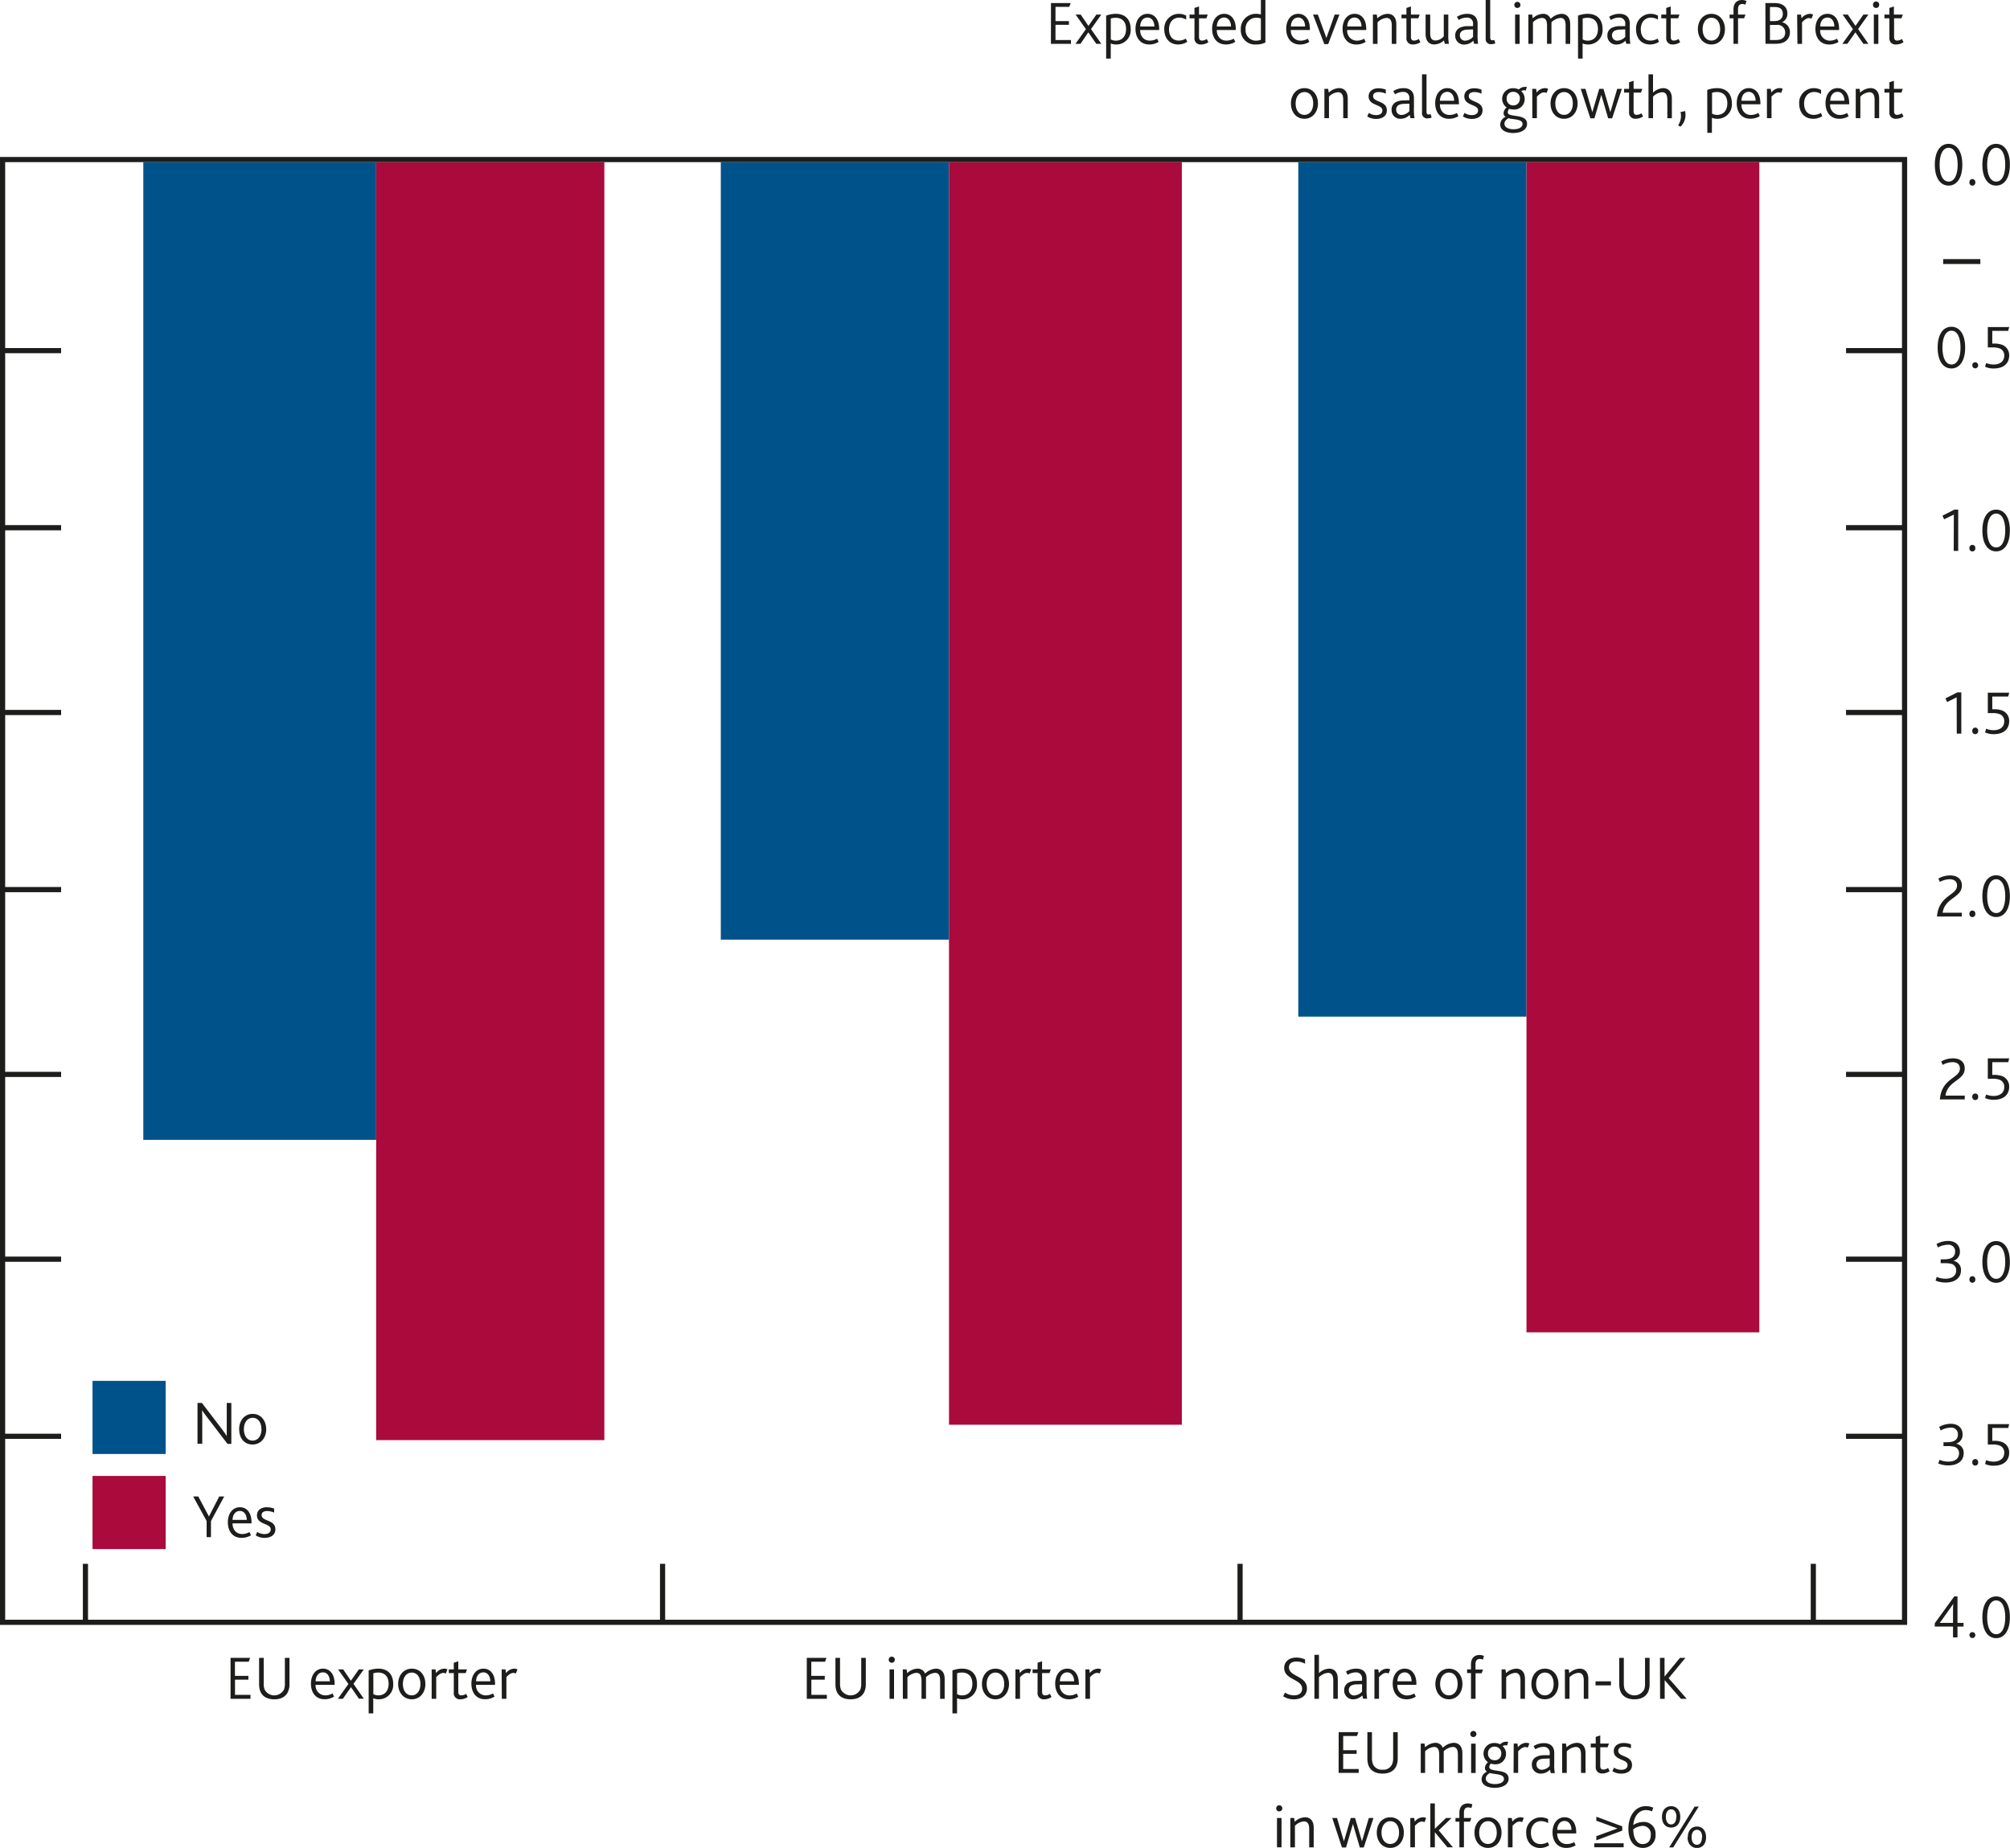 <svg xmlns="http://www.w3.org/2000/svg" viewBox="0 0 584.15 537.16"><defs><style>.cls-1{fill:#00538a;}.cls-2{fill:#aa0b3c;}.cls-3,.cls-4,.cls-6{fill:none;}.cls-4,.cls-6{stroke:#1d1d1b;stroke-width:1.5px;}.cls-4{stroke-linejoin:round;}.cls-5{fill:#1d1d1b;}</style></defs><title>DMP Box Chart D New 2</title><g id="Layer_1" data-name="Layer 1"><polygon class="cls-1" points="41.65 331.33 109.32 331.33 109.32 47.15 41.65 47.15 41.65 331.33 41.65 331.33"/><polygon class="cls-1" points="209.48 273.14 275.8 273.14 275.8 47.15 209.48 47.15 209.48 273.14 209.48 273.14"/><polygon class="cls-1" points="377.31 295.52 443.63 295.52 443.63 47.15 377.31 47.15 377.31 295.52 377.31 295.52"/><polygon class="cls-2" points="109.32 418.62 175.64 418.62 175.64 47.15 109.32 47.15 109.32 418.62 109.32 418.62"/><polygon class="cls-2" points="275.8 414.15 343.47 414.15 343.47 47.15 275.8 47.15 275.8 414.15 275.8 414.15"/><polygon class="cls-2" points="443.63 387.29 511.3 387.29 511.3 47.15 443.63 47.15 443.63 387.29 443.63 387.29"/><line class="cls-3" x1="536.5" y1="471.32" x2="553.51" y2="471.32"/><line class="cls-4" x1="536.5" y1="417.5" x2="553.51" y2="417.5"/><line class="cls-4" x1="536.5" y1="366.03" x2="553.51" y2="366.03"/><line class="cls-4" x1="536.5" y1="312.31" x2="553.51" y2="312.31"/><line class="cls-4" x1="536.5" y1="258.59" x2="553.51" y2="258.59"/><line class="cls-4" x1="536.5" y1="207.11" x2="553.51" y2="207.11"/><line class="cls-4" x1="536.5" y1="153.4" x2="553.51" y2="153.4"/><line class="cls-4" x1="536.5" y1="101.92" x2="553.51" y2="101.92"/><line class="cls-3" x1="536.5" y1="48.27" x2="553.51" y2="48.27"/><line class="cls-3" x1="0.75" y1="471.32" x2="17.76" y2="471.32"/><line class="cls-4" x1="0.75" y1="417.5" x2="17.76" y2="417.5"/><line class="cls-4" x1="0.75" y1="366.03" x2="17.76" y2="366.03"/><line class="cls-4" x1="0.75" y1="312.31" x2="17.76" y2="312.31"/><line class="cls-4" x1="0.75" y1="258.59" x2="17.76" y2="258.59"/><line class="cls-4" x1="0.75" y1="207.11" x2="17.76" y2="207.11"/><line class="cls-4" x1="0.75" y1="153.4" x2="17.76" y2="153.4"/><line class="cls-4" x1="0.75" y1="101.92" x2="17.76" y2="101.92"/><line class="cls-3" x1="0.75" y1="48.27" x2="17.76" y2="48.27"/><line class="cls-4" x1="24.83" y1="454.57" x2="24.83" y2="471.58"/><line class="cls-4" x1="192.56" y1="454.57" x2="192.56" y2="471.58"/><line class="cls-4" x1="360.39" y1="454.57" x2="360.39" y2="471.58"/><line class="cls-4" x1="526.99" y1="454.57" x2="526.99" y2="471.58"/><rect class="cls-1" x="26.89" y="401.39" width="21.26" height="21.26"/><rect class="cls-2" x="26.89" y="429.03" width="21.26" height="21.26"/><path class="cls-5" d="M562.28,474.05l5.67-7.82h.94v7.69h1.75V475h-1.75v3.15h-1.3V475h-5.31Zm2.9-.13h2.41v-2.84c0-1.07,0-2.06.09-2.69l-3.94,5.55Z" transform="translate(0 -2.18)"/><path class="cls-5" d="M572.36,477.43a.86.86,0,1,1,.85.9A.88.88,0,0,1,572.36,477.43Z" transform="translate(0 -2.18)"/><path class="cls-5" d="M576.12,472.3c0-3.92,1.64-6.07,4-6.07s4,2.15,4,6.07-1.65,6.07-4,6.07S576.12,476.23,576.12,472.3Zm6.65,0c0-3.08-1-4.91-2.63-4.91s-2.63,1.83-2.63,4.91,1,4.92,2.63,4.92S582.77,475.38,582.77,472.3Z" transform="translate(0 -2.18)"/><path class="cls-5" d="M563.68,426.53a6.53,6.53,0,0,0,2.56.52c1.69,0,3.1-.72,3.1-2.38a1.9,1.9,0,0,0-1.69-2,7.18,7.18,0,0,0-1.54-.13h-1.29v-1.13h1.1c2.36,0,3.09-1,3.09-2.23a1.89,1.89,0,0,0-2.16-2A5.92,5.92,0,0,0,564,418l-.42-1.05a7,7,0,0,1,3.33-.9c2.34,0,3.46,1.41,3.46,3.07a2.71,2.71,0,0,1-1.91,2.73v0a2.61,2.61,0,0,1,2.23,2.75c0,2-1.42,3.55-4.5,3.55a7.16,7.16,0,0,1-2.9-.58Z" transform="translate(0 -2.18)"/><path class="cls-5" d="M573.19,427.26a.86.86,0,1,1,1.71,0,.86.86,0,1,1-1.71,0Z" transform="translate(0 -2.18)"/><path class="cls-5" d="M577.22,426.62a5.49,5.49,0,0,0,2.18.43c1.73,0,3.08-.85,3.08-2.58a2.11,2.11,0,0,0-1.48-2.14,5.58,5.58,0,0,0-2-.25h-1.3v-5.93h6.21l-.28,1.12H579V421h.47a6.58,6.58,0,0,1,2.12.27,3.19,3.19,0,0,1,2.32,3.21c0,2.09-1.38,3.76-4.5,3.76a5.86,5.86,0,0,1-2.5-.5Z" transform="translate(0 -2.18)"/><path class="cls-5" d="M562.86,373.36a6.49,6.49,0,0,0,2.56.52c1.69,0,3.09-.72,3.09-2.38a1.9,1.9,0,0,0-1.69-2,7.14,7.14,0,0,0-1.53-.13H564v-1.13h1.1c2.36,0,3.1-1,3.1-2.23a1.9,1.9,0,0,0-2.16-2,5.93,5.93,0,0,0-2.83.79l-.41-1a6.89,6.89,0,0,1,3.33-.9c2.34,0,3.46,1.4,3.46,3.06a2.7,2.7,0,0,1-1.91,2.73v0a2.62,2.62,0,0,1,2.23,2.75c0,1.95-1.42,3.55-4.5,3.55a7.3,7.3,0,0,1-2.9-.57Z" transform="translate(0 -2.18)"/><path class="cls-5" d="M572.36,374.1a.86.86,0,1,1,1.71,0,.86.86,0,1,1-1.71,0Z" transform="translate(0 -2.18)"/><path class="cls-5" d="M576.12,369c0-3.92,1.64-6.06,4-6.06s4,2.14,4,6.06-1.65,6.07-4,6.07S576.12,372.89,576.12,369Zm6.65,0c0-3.07-1-4.91-2.63-4.91s-2.63,1.84-2.63,4.91,1,4.92,2.63,4.92S582.77,372,582.77,369Z" transform="translate(0 -2.18)"/><path class="cls-5" d="M569.59,312.77c0-1.32-1-1.84-2.13-1.84a6.14,6.14,0,0,0-2.88.79l-.41-1a7,7,0,0,1,3.4-.9c2.33,0,3.42,1.28,3.42,2.91,0,3.62-4.93,3.5-5.6,7.93H571v1.11h-7.23C564.28,315.47,569.59,315.7,569.59,312.77Z" transform="translate(0 -2.18)"/><path class="cls-5" d="M573.19,321a.86.86,0,1,1,1.71,0,.86.86,0,1,1-1.71,0Z" transform="translate(0 -2.18)"/><path class="cls-5" d="M577.22,320.33a5.49,5.49,0,0,0,2.18.43c1.73,0,3.08-.85,3.08-2.57A2.12,2.12,0,0,0,581,316a5.8,5.8,0,0,0-2-.25h-1.3v-5.92h6.21l-.28,1.11H579v3.69h.47a6.87,6.87,0,0,1,2.12.27,3.19,3.19,0,0,1,2.32,3.21c0,2.09-1.38,3.76-4.5,3.76a5.86,5.86,0,0,1-2.5-.5Z" transform="translate(0 -2.18)"/><path class="cls-5" d="M568.76,259.6c0-1.32-1-1.84-2.12-1.84a6.22,6.22,0,0,0-2.88.79l-.42-1a7.06,7.06,0,0,1,3.41-.9c2.32,0,3.42,1.28,3.42,2.92,0,3.62-4.93,3.49-5.6,7.92h5.58v1.11h-7.22C563.45,262.3,568.76,262.53,568.76,259.6Z" transform="translate(0 -2.18)"/><path class="cls-5" d="M572.36,267.81a.86.86,0,1,1,1.71,0,.86.86,0,1,1-1.71,0Z" transform="translate(0 -2.18)"/><path class="cls-5" d="M576.12,262.68c0-3.93,1.64-6.07,4-6.07s4,2.14,4,6.07-1.65,6.07-4,6.07S576.12,266.6,576.12,262.68Zm6.65,0c0-3.08-1-4.92-2.63-4.92s-2.63,1.84-2.63,4.92,1,4.91,2.63,4.91S582.77,265.76,582.77,262.68Z" transform="translate(0 -2.18)"/><path class="cls-5" d="M568.65,204.88l-2.79,1.37-.47-1.06,3.48-1.75H570v12h-1.32Z" transform="translate(0 -2.18)"/><path class="cls-5" d="M573.19,214.64a.86.86,0,1,1,1.71,0,.86.86,0,1,1-1.71,0Z" transform="translate(0 -2.18)"/><path class="cls-5" d="M577.22,214a5.31,5.31,0,0,0,2.18.44c1.73,0,3.08-.85,3.08-2.58a2.11,2.11,0,0,0-1.48-2.14,5.58,5.58,0,0,0-2-.25h-1.3v-5.93h6.21l-.28,1.12H579v3.69h.47a6.54,6.54,0,0,1,2.12.27,3.19,3.19,0,0,1,2.32,3.21c0,2.08-1.38,3.76-4.5,3.76a5.69,5.69,0,0,1-2.5-.51Z" transform="translate(0 -2.18)"/><path class="cls-5" d="M567.83,151.76,565,153.13l-.47-1.06,3.47-1.75h1.1v12h-1.31Z" transform="translate(0 -2.18)"/><path class="cls-5" d="M572.36,161.52a.86.86,0,1,1,1.71,0,.86.86,0,1,1-1.71,0Z" transform="translate(0 -2.18)"/><path class="cls-5" d="M576.12,156.39c0-3.93,1.64-6.07,4-6.07s4,2.14,4,6.07-1.65,6.07-4,6.07S576.12,160.32,576.12,156.39Zm6.65,0c0-3.08-1-4.92-2.63-4.92s-2.63,1.84-2.63,4.92,1,4.92,2.63,4.92S582.77,159.47,582.77,156.39Z" transform="translate(0 -2.18)"/><path class="cls-5" d="M563.12,103.22c0-3.92,1.64-6.06,4-6.06s4,2.14,4,6.06-1.66,6.07-4,6.07S563.12,107.15,563.12,103.22Zm6.65,0c0-3.07-1-4.91-2.63-4.91s-2.63,1.84-2.63,4.91,1,4.92,2.63,4.92S569.77,106.3,569.77,103.22Z" transform="translate(0 -2.18)"/><path class="cls-5" d="M573.19,108.36a.86.86,0,0,1,.84-.89.88.88,0,0,1,.87.89.89.89,0,0,1-.87.9A.88.88,0,0,1,573.19,108.36Z" transform="translate(0 -2.18)"/><path class="cls-5" d="M577.22,107.71a5.49,5.49,0,0,0,2.18.43c1.73,0,3.08-.85,3.08-2.58a2.12,2.12,0,0,0-1.48-2.14,5.8,5.8,0,0,0-2-.25h-1.3V97.25h6.21l-.29,1.11H579v3.69h.47a6.87,6.87,0,0,1,2.12.27,3.19,3.19,0,0,1,2.32,3.21c0,2.09-1.38,3.76-4.5,3.76a5.86,5.86,0,0,1-2.5-.5Z" transform="translate(0 -2.18)"/><path class="cls-5" d="M562.3,50.06c0-3.93,1.64-6.07,4-6.07s4,2.14,4,6.07-1.66,6.07-4,6.07S562.3,54,562.3,50.06Zm6.64,0c0-3.08-1-4.92-2.63-4.92s-2.62,1.84-2.62,4.92,1,4.91,2.62,4.91S568.94,53.14,568.94,50.06Z" transform="translate(0 -2.18)"/><path class="cls-5" d="M572.36,55.19a.86.86,0,1,1,1.71,0,.86.86,0,1,1-1.71,0Z" transform="translate(0 -2.18)"/><path class="cls-5" d="M576.12,50.06c0-3.93,1.64-6.07,4-6.07s4,2.14,4,6.07-1.65,6.07-4,6.07S576.12,54,576.12,50.06Zm6.65,0c0-3.08-1-4.92-2.63-4.92s-2.63,1.84-2.63,4.92,1,4.91,2.63,4.91S582.77,53.14,582.77,50.06Z" transform="translate(0 -2.18)"/><path class="cls-5" d="M60.05,444.31l-3.91-7.13h1.48l3.1,5.81h0l3-5.81h1.44l-3.85,7.15V449H60.05Z" transform="translate(0 -2.18)"/><path class="cls-5" d="M66.22,444.69c0-2.6,1.43-4.38,3.5-4.38s3.38,1.69,3.38,4.38V445H67.58c0,1.75,1,3.1,2.84,3.1a4.36,4.36,0,0,0,2.09-.58l.43.94a5.19,5.19,0,0,1-2.72.75C67.54,449.22,66.22,447.17,66.22,444.69Zm5.5-.71c0-1.29-.65-2.59-2-2.59s-2.11,1.17-2.13,2.59Z" transform="translate(0 -2.18)"/><path class="cls-5" d="M74.74,447.48a3.89,3.89,0,0,0,2.12.63c1,0,1.82-.4,1.82-1.37,0-1.86-4-1.26-4-4.09,0-1.3,1-2.34,2.88-2.34a5.87,5.87,0,0,1,2.11.4v1.17a5,5,0,0,0-2-.47c-.81,0-1.64.27-1.64,1.19,0,1.89,4,1.24,4,4.12,0,1.69-1.4,2.5-3.15,2.5a4.78,4.78,0,0,1-2.55-.72Z" transform="translate(0 -2.18)"/><path class="cls-5" d="M305.44,3.07h5.72l-.41,1.11h-4V8.31h3.9V9.4h-3.9v4.41h4.5v1.12h-5.83Z" transform="translate(0 -2.18)"/><path class="cls-5" d="M315.59,10.66l-3-4.25h1.48l2.25,3.3,2.31-3.3h1.44l-3,4.22,3,4.3h-1.46l-2.32-3.35L314,14.93h-1.46Z" transform="translate(0 -2.18)"/><path class="cls-5" d="M321.47,6.72a8.12,8.12,0,0,1,2.81-.52c2.7,0,4.32,1.62,4.32,4.43a4.16,4.16,0,0,1-4.3,4.48,3.84,3.84,0,0,1-1.49-.3V19.2h-1.34ZM324.26,14c1.93,0,3-1.35,3-3.39,0-2.25-1.29-3.26-3-3.26a4.48,4.48,0,0,0-1.44.22v6.07A3.14,3.14,0,0,0,324.26,14Z" transform="translate(0 -2.18)"/><path class="cls-5" d="M330,10.57c0-2.59,1.42-4.37,3.49-4.37s3.39,1.69,3.39,4.37v.33h-5.53c0,1.74,1,3.09,2.85,3.09a4.29,4.29,0,0,0,2.08-.57l.44.93a5.13,5.13,0,0,1-2.72.76C331.35,15.11,330,13.06,330,10.57Zm5.49-.7c0-1.29-.65-2.59-2-2.59s-2.1,1.17-2.12,2.59Z" transform="translate(0 -2.18)"/><path class="cls-5" d="M338.37,10.75a4.24,4.24,0,0,1,4.24-4.55,4.48,4.48,0,0,1,2.12.52V7.89a3.84,3.84,0,0,0-2.05-.58c-1.82,0-2.94,1.43-2.94,3.35,0,2.11,1.1,3.32,2.83,3.32a4,4,0,0,0,2.05-.58l.42.94a5,5,0,0,1-2.63.77C339.8,15.11,338.37,13.15,338.37,10.75Z" transform="translate(0 -2.18)"/><path class="cls-5" d="M347.14,13.13V7.5H345.7V6.41h1.44V4.49l1.32-.43V6.41H351L350.6,7.5h-2.14v5.41c0,.74.3,1.07.88,1.07a2.5,2.5,0,0,0,1.38-.47l.47.93a3.7,3.7,0,0,1-2.14.67A1.76,1.76,0,0,1,347.14,13.13Z" transform="translate(0 -2.18)"/><path class="cls-5" d="M352.27,10.57c0-2.59,1.42-4.37,3.49-4.37s3.39,1.69,3.39,4.37v.33h-5.53c0,1.74,1,3.09,2.84,3.09a4.3,4.3,0,0,0,2.09-.57l.44.93a5.13,5.13,0,0,1-2.72.76C353.58,15.11,352.27,13.06,352.27,10.57Zm5.49-.7c0-1.29-.65-2.59-2-2.59s-2.1,1.17-2.12,2.59Z" transform="translate(0 -2.18)"/><path class="cls-5" d="M360.6,10.77A4.35,4.35,0,0,1,365,6.2a5.31,5.31,0,0,1,1.44.18V2.18h1.31V14.54a6.13,6.13,0,0,1-2.7.57A4.12,4.12,0,0,1,360.6,10.77Zm5.84,3V7.55a3.6,3.6,0,0,0-1.35-.22A3.11,3.11,0,0,0,362,10.74,3,3,0,0,0,365.11,14,3.75,3.75,0,0,0,366.44,13.74Z" transform="translate(0 -2.18)"/><path class="cls-5" d="M373.8,10.57c0-2.59,1.42-4.37,3.49-4.37s3.39,1.69,3.39,4.37v.33h-5.53A2.82,2.82,0,0,0,378,14a4.33,4.33,0,0,0,2.09-.57l.43.93a5.08,5.08,0,0,1-2.72.76C375.11,15.11,373.8,13.06,373.8,10.57Zm5.49-.7c0-1.29-.65-2.59-2-2.59s-2.11,1.17-2.12,2.59Z" transform="translate(0 -2.18)"/><path class="cls-5" d="M381.59,6.41H383l2.48,6.81h0l2.41-6.81h1.37L386,15h-1.13Z" transform="translate(0 -2.18)"/><path class="cls-5" d="M390.18,10.57c0-2.59,1.42-4.37,3.49-4.37s3.39,1.69,3.39,4.37v.33h-5.53A2.82,2.82,0,0,0,394.37,14a4.33,4.33,0,0,0,2.09-.57l.43.93a5.08,5.08,0,0,1-2.72.76C391.49,15.11,390.18,13.06,390.18,10.57Zm5.49-.7c0-1.29-.65-2.59-2-2.59s-2.11,1.17-2.12,2.59Z" transform="translate(0 -2.18)"/><path class="cls-5" d="M399,6.41h1.12l.16,1.1a4.65,4.65,0,0,1,3-1.31c1.33,0,2.52.84,2.52,3v5.74h-1.32V9.64c0-1.28-.32-2.25-1.53-2.25a4.13,4.13,0,0,0-2.61,1.28v6.26H399Z" transform="translate(0 -2.18)"/><path class="cls-5" d="M408.74,13.13V7.5H407.3V6.41h1.44V4.49l1.31-.43V6.41h2.54l-.4,1.09h-2.14v5.41c0,.74.31,1.07.88,1.07a2.53,2.53,0,0,0,1.39-.47l.47.93a3.76,3.76,0,0,1-2.15.67A1.76,1.76,0,0,1,408.74,13.13Z" transform="translate(0 -2.18)"/><path class="cls-5" d="M414.53,13.53a5,5,0,0,1-.22-1.55V6.41h1.34v5.24a4.23,4.23,0,0,0,.14,1.34,1.33,1.33,0,0,0,1.41.95,3.21,3.21,0,0,0,2.39-1.21V6.41h1.32v5.64a14.52,14.52,0,0,0,.17,2.88H419.9l-.26-1a4.25,4.25,0,0,1-2.82,1.17A2.32,2.32,0,0,1,414.53,13.53Z" transform="translate(0 -2.18)"/><path class="cls-5" d="M428.18,14a3.69,3.69,0,0,1-2.56,1.13,2.52,2.52,0,0,1-2.7-2.63,2.39,2.39,0,0,1,1.44-2.3,5.22,5.22,0,0,1,2.12-.42l1.62,0V9.17a1.68,1.68,0,0,0-1.83-1.87,4.27,4.27,0,0,0-2.34.7l-.51-.94a5.57,5.57,0,0,1,3-.86c1.77,0,3,.86,3,2.9V12a14.16,14.16,0,0,0,.16,2.9h-1.17Zm-1.57-3.21a3.55,3.55,0,0,0-1.6.33,1.43,1.43,0,0,0-.74,1.31A1.49,1.49,0,0,0,425.85,14a3.22,3.22,0,0,0,2.25-1.11V10.72Z" transform="translate(0 -2.18)"/><path class="cls-5" d="M431.77,2.18h1.32V13c0,.7.21.9.66.9a1.59,1.59,0,0,0,.53-.13l.29,1a3,3,0,0,1-1.19.25,1.47,1.47,0,0,1-1.61-1.66Z" transform="translate(0 -2.18)"/><path class="cls-5" d="M440.09,3.61a.89.89,0,1,1,1.78,0,.86.86,0,0,1-.9.88A.85.85,0,0,1,440.09,3.61Zm.23,2.8h1.32v8.52h-1.32Z" transform="translate(0 -2.18)"/><path class="cls-5" d="M444.18,6.41h1.11l.16,1.1a4.64,4.64,0,0,1,3-1.31,2.23,2.23,0,0,1,2.19,1.46,4.93,4.93,0,0,1,3.17-1.46c1.37,0,2.52.88,2.52,3v5.74H455V9.6c0-1.24-.29-2.21-1.49-2.21a4.22,4.22,0,0,0-2.62,1.26,4.92,4.92,0,0,1,0,.52v5.76H449.6V9.62c0-1.26-.29-2.23-1.5-2.23a4.07,4.07,0,0,0-2.59,1.26v6.28h-1.33Z" transform="translate(0 -2.18)"/><path class="cls-5" d="M458.61,6.72a8.12,8.12,0,0,1,2.81-.52c2.7,0,4.32,1.62,4.32,4.43a4.16,4.16,0,0,1-4.3,4.48,3.93,3.93,0,0,1-1.5-.3V19.2h-1.33ZM461.4,14c1.93,0,3-1.35,3-3.39,0-2.25-1.29-3.26-3-3.26a4.57,4.57,0,0,0-1.44.22v6.07A3.18,3.18,0,0,0,461.4,14Z" transform="translate(0 -2.18)"/><path class="cls-5" d="M472.4,14a3.65,3.65,0,0,1-2.56,1.13,2.53,2.53,0,0,1-2.7-2.63,2.39,2.39,0,0,1,1.44-2.3,5.24,5.24,0,0,1,2.13-.42l1.62,0V9.17a1.68,1.68,0,0,0-1.84-1.87,4.33,4.33,0,0,0-2.34.7l-.5-.94a5.55,5.55,0,0,1,3-.86c1.76,0,3,.86,3,2.9V12a15,15,0,0,0,.16,2.9h-1.17Zm-1.57-3.21a3.58,3.58,0,0,0-1.6.33,1.45,1.45,0,0,0-.74,1.31A1.49,1.49,0,0,0,470.08,14a3.26,3.26,0,0,0,2.25-1.11V10.72Z" transform="translate(0 -2.18)"/><path class="cls-5" d="M475.48,10.75a4.24,4.24,0,0,1,4.23-4.55,4.44,4.44,0,0,1,2.12.52V7.89a3.81,3.81,0,0,0-2.05-.58c-1.82,0-2.93,1.43-2.93,3.35,0,2.11,1.09,3.32,2.82,3.32a4.06,4.06,0,0,0,2.06-.58l.41.94a4.9,4.9,0,0,1-2.63.77C476.9,15.11,475.48,13.15,475.48,10.75Z" transform="translate(0 -2.18)"/><path class="cls-5" d="M484.24,13.13V7.5H482.8V6.41h1.44V4.49l1.32-.43V6.41h2.54l-.4,1.09h-2.14v5.41c0,.74.3,1.07.88,1.07a2.56,2.56,0,0,0,1.39-.47l.46.93a3.7,3.7,0,0,1-2.14.67A1.77,1.77,0,0,1,484.24,13.13Z" transform="translate(0 -2.18)"/><path class="cls-5" d="M493.44,10.66c0-2.5,1.53-4.46,3.94-4.46s3.93,2,3.93,4.46-1.55,4.45-3.94,4.45S493.44,13.15,493.44,10.66Zm6.48,0c0-2-1-3.33-2.54-3.33s-2.57,1.37-2.57,3.33,1,3.32,2.56,3.32S499.92,12.61,499.92,10.66Z" transform="translate(0 -2.18)"/><path class="cls-5" d="M503.79,7.5h-1.13V6.41h1.13V4.92c0-2.09,1.28-2.74,2.45-2.74a3.34,3.34,0,0,1,1.31.27l-.28,1.08a2.74,2.74,0,0,0-.92-.19c-.87,0-1.24.55-1.24,1.53V6.41h2.16l-.4,1.09h-1.76v7.43h-1.32Z" transform="translate(0 -2.18)"/><path class="cls-5" d="M513.06,3.07h2.76c2.52,0,3.63,1.38,3.63,3a2.67,2.67,0,0,1-1.56,2.58v0a2.87,2.87,0,0,1,2.3,2.88c0,2-1.4,3.37-4,3.37h-3.1Zm2.63,5.24c1.58,0,2.43-.78,2.43-2.09s-.68-2-2.38-2h-1.35V8.31Zm.47,5.5c1.6,0,2.66-.63,2.66-2.21a2.21,2.21,0,0,0-2.5-2.18h-1.93v4.39Z" transform="translate(0 -2.18)"/><path class="cls-5" d="M522.29,6.41h1.12l.16,1.09A3.12,3.12,0,0,1,526,6.2a2.08,2.08,0,0,1,.92.21l-.47,1.21a1.53,1.53,0,0,0-.74-.18c-.61,0-1.22.38-2,1.23v6.26h-1.34Z" transform="translate(0 -2.18)"/><path class="cls-5" d="M527.6,10.57C527.6,8,529,6.2,531.1,6.2s3.38,1.69,3.38,4.37v.33H529A2.82,2.82,0,0,0,531.8,14a4.36,4.36,0,0,0,2.09-.57l.43.93a5.1,5.1,0,0,1-2.72.76C528.92,15.11,527.6,13.06,527.6,10.57Zm5.5-.7c0-1.29-.65-2.59-2-2.59S529,8.45,529,9.87Z" transform="translate(0 -2.18)"/><path class="cls-5" d="M538.5,10.66l-3-4.25H537l2.25,3.3,2.3-3.3H543l-3,4.22,3,4.3h-1.46l-2.32-3.35-2.35,3.35h-1.45Z" transform="translate(0 -2.18)"/><path class="cls-5" d="M544.34,3.61a.9.9,0,1,1,1.79,0,.87.87,0,0,1-.9.88A.85.85,0,0,1,544.34,3.61Zm.24,2.8h1.31v8.52h-1.31Z" transform="translate(0 -2.18)"/><path class="cls-5" d="M549.1,13.13V7.5h-1.44V6.41h1.44V4.49l1.31-.43V6.41H553l-.4,1.09h-2.14v5.41c0,.74.31,1.07.88,1.07a2.53,2.53,0,0,0,1.39-.47l.47.93a3.76,3.76,0,0,1-2.15.67A1.76,1.76,0,0,1,549.1,13.13Z" transform="translate(0 -2.18)"/><path class="cls-5" d="M375.17,32.26c0-2.5,1.53-4.46,3.94-4.46s3.92,2,3.92,4.46-1.55,4.45-3.94,4.45S375.17,34.75,375.17,32.26Zm6.48,0c0-2-1-3.33-2.54-3.33s-2.58,1.37-2.58,3.33,1,3.32,2.56,3.32S381.65,34.21,381.65,32.26Z" transform="translate(0 -2.18)"/><path class="cls-5" d="M384.9,28H386l.16,1.1a4.65,4.65,0,0,1,3-1.31c1.33,0,2.52.85,2.52,3v5.74h-1.31V31.24c0-1.28-.33-2.25-1.53-2.25a4.08,4.08,0,0,0-2.61,1.28v6.26H384.9Z" transform="translate(0 -2.18)"/><path class="cls-5" d="M397.81,35a3.81,3.81,0,0,0,2.12.64c1,0,1.82-.4,1.82-1.37,0-1.86-4-1.26-4-4.09,0-1.3,1-2.34,2.88-2.34a6.11,6.11,0,0,1,2.11.39v1.18a4.8,4.8,0,0,0-2.05-.47c-.81,0-1.64.27-1.64,1.19,0,1.89,4,1.24,4,4.12,0,1.69-1.4,2.5-3.15,2.5a4.87,4.87,0,0,1-2.55-.72Z" transform="translate(0 -2.18)"/><path class="cls-5" d="M409.67,35.58a3.65,3.65,0,0,1-2.55,1.13,2.52,2.52,0,0,1-2.7-2.63,2.38,2.38,0,0,1,1.44-2.3,5.19,5.19,0,0,1,2.12-.42l1.62-.05v-.54a1.68,1.68,0,0,0-1.84-1.87,4.33,4.33,0,0,0-2.34.7l-.5-.94a5.55,5.55,0,0,1,3-.86c1.76,0,3,.86,3,2.9v2.93a15,15,0,0,0,.16,2.9h-1.17Zm-1.56-3.21a3.59,3.59,0,0,0-1.61.33,1.45,1.45,0,0,0-.74,1.31,1.5,1.5,0,0,0,1.59,1.59,3.27,3.27,0,0,0,2.25-1.12V32.32Z" transform="translate(0 -2.18)"/><path class="cls-5" d="M413.27,23.78h1.31V34.57c0,.7.22.9.67.9a1.47,1.47,0,0,0,.52-.13l.29,1a3,3,0,0,1-1.19.25,1.47,1.47,0,0,1-1.6-1.66Z" transform="translate(0 -2.18)"/><path class="cls-5" d="M417.1,32.17c0-2.59,1.43-4.37,3.5-4.37S424,29.49,424,32.17v.33h-5.53c0,1.74,1,3.1,2.85,3.1a4.36,4.36,0,0,0,2.09-.58l.43.94a5.19,5.19,0,0,1-2.72.75C418.42,36.71,417.1,34.66,417.1,32.17Zm5.5-.7c0-1.29-.65-2.59-2-2.59s-2.11,1.17-2.13,2.59Z" transform="translate(0 -2.18)"/><path class="cls-5" d="M425.62,35a3.81,3.81,0,0,0,2.12.64c1,0,1.82-.4,1.82-1.37,0-1.86-4-1.26-4-4.09,0-1.3,1-2.34,2.88-2.34a6.11,6.11,0,0,1,2.11.39v1.18a4.84,4.84,0,0,0-2.05-.47c-.81,0-1.64.27-1.64,1.19,0,1.89,4,1.24,4,4.12,0,1.69-1.4,2.5-3.15,2.5a4.87,4.87,0,0,1-2.55-.72Z" transform="translate(0 -2.18)"/><path class="cls-5" d="M436,38.35a2.47,2.47,0,0,1,1.58-2.2,1.19,1.19,0,0,1-.61-1.06,2.26,2.26,0,0,1,.9-1.67,3.08,3.08,0,0,1,1.82-5.6,3.79,3.79,0,0,1,1.6.32c.09,0,.13,0,.18,0a2.39,2.39,0,0,1,1.75-.7,4.12,4.12,0,0,1,.52,0l-.32,1.05a2.12,2.12,0,0,0-.49-.06,1.54,1.54,0,0,0-.83.24,2.92,2.92,0,0,1,1,2.2A3,3,0,0,1,439.75,34a3.51,3.51,0,0,1-1.12-.18,1.47,1.47,0,0,0-.45,1c0,1.69,5.62.19,5.62,3.36,0,1.61-1.57,2.67-4.11,2.67C437.44,40.8,436,39.9,436,38.35Zm6.5-.07c0-1.55-2.54-1.28-4.11-1.75-.43.29-1.17.78-1.17,1.6,0,1,1.08,1.62,2.61,1.62C441.6,39.75,442.47,39.09,442.47,38.28Zm-.78-7.4a1.86,1.86,0,0,0-1.92-2,1.82,1.82,0,0,0-1.93,1.94,1.86,1.86,0,0,0,1.93,2A1.83,1.83,0,0,0,441.69,30.88Z" transform="translate(0 -2.18)"/><path class="cls-5" d="M445.31,28h1.12l.16,1.09A3.11,3.11,0,0,1,449,27.8a2,2,0,0,1,.92.21l-.47,1.21a1.49,1.49,0,0,0-.73-.18c-.62,0-1.23.38-2.06,1.23v6.26h-1.33Z" transform="translate(0 -2.18)"/><path class="cls-5" d="M450.62,32.26c0-2.5,1.53-4.46,3.94-4.46s3.93,2,3.93,4.46-1.55,4.45-3.95,4.45S450.62,34.75,450.62,32.26Zm6.48,0c0-2-1-3.33-2.54-3.33S452,30.3,452,32.26s1,3.32,2.55,3.32S457.1,34.21,457.1,32.26Z" transform="translate(0 -2.18)"/><path class="cls-5" d="M459.39,28h1.38l2,6.79h0l2-6.79H466l2,6.79h0l2-6.79h1.35l-2.83,8.58h-1.15l-2-6.83h0l-2,6.83h-1.17Z" transform="translate(0 -2.18)"/><path class="cls-5" d="M473.44,34.73V29.1H472V28h1.44V26.09l1.32-.43V28h2.54l-.4,1.09h-2.14v5.41c0,.74.3,1.07.88,1.07a2.56,2.56,0,0,0,1.39-.47l.47.93a3.76,3.76,0,0,1-2.15.67A1.77,1.77,0,0,1,473.44,34.73Z" transform="translate(0 -2.18)"/><path class="cls-5" d="M479.09,23.78h1.32V29.1a4.61,4.61,0,0,1,2.95-1.3c1.33,0,2.52.85,2.52,3v5.74h-1.31V31.24c0-1.28-.33-2.25-1.53-2.25a4.17,4.17,0,0,0-2.63,1.28v6.26h-1.32Z" transform="translate(0 -2.18)"/><path class="cls-5" d="M488.53,35.94a5.67,5.67,0,0,0-.13-1.21l1.33-.25a5.81,5.81,0,0,1,.11,1.15A4.61,4.61,0,0,1,488.37,39l-.67-.38A5,5,0,0,0,488.53,35.94Z" transform="translate(0 -2.18)"/><path class="cls-5" d="M496.16,28.32A8.12,8.12,0,0,1,499,27.8c2.7,0,4.32,1.62,4.32,4.43a4.17,4.17,0,0,1-4.3,4.48,3.93,3.93,0,0,1-1.5-.3V40.8h-1.33ZM499,35.58c1.93,0,3-1.35,3-3.39,0-2.25-1.3-3.26-3-3.26a4.57,4.57,0,0,0-1.44.22v6.07A3.18,3.18,0,0,0,499,35.58Z" transform="translate(0 -2.18)"/><path class="cls-5" d="M504.73,32.17c0-2.59,1.42-4.37,3.49-4.37s3.39,1.69,3.39,4.37v.33h-5.53c0,1.74,1,3.1,2.84,3.1A4.36,4.36,0,0,0,511,35l.43.94a5.16,5.16,0,0,1-2.72.75C506,36.71,504.73,34.66,504.73,32.17Zm5.49-.7c0-1.29-.65-2.59-2-2.59s-2.11,1.17-2.12,2.59Z" transform="translate(0 -2.18)"/><path class="cls-5" d="M513.51,28h1.12l.16,1.09a3.12,3.12,0,0,1,2.39-1.3,2,2,0,0,1,.92.21l-.47,1.21a1.49,1.49,0,0,0-.73-.18c-.62,0-1.23.38-2.06,1.23v6.26h-1.33Z" transform="translate(0 -2.18)"/><path class="cls-5" d="M522.89,32.35a4.24,4.24,0,0,1,4.23-4.55,4.44,4.44,0,0,1,2.12.52v1.17a3.81,3.81,0,0,0-2-.57c-1.82,0-2.93,1.42-2.93,3.34,0,2.11,1.09,3.32,2.82,3.32a4.06,4.06,0,0,0,2.06-.58l.41.94a4.9,4.9,0,0,1-2.63.77C524.31,36.71,522.89,34.75,522.89,32.35Z" transform="translate(0 -2.18)"/><path class="cls-5" d="M530.54,32.17c0-2.59,1.42-4.37,3.49-4.37s3.39,1.69,3.39,4.37v.33h-5.53a2.83,2.83,0,0,0,2.84,3.1,4.3,4.3,0,0,0,2.09-.58l.43.94a5.15,5.15,0,0,1-2.71.75C531.85,36.71,530.54,34.66,530.54,32.17Zm5.49-.7c0-1.29-.65-2.59-2-2.59s-2.11,1.17-2.12,2.59Z" transform="translate(0 -2.18)"/><path class="cls-5" d="M539.32,28h1.12l.16,1.1a4.65,4.65,0,0,1,3-1.31c1.33,0,2.52.85,2.52,3v5.74H544.8V31.24c0-1.28-.33-2.25-1.53-2.25a4.08,4.08,0,0,0-2.61,1.28v6.26h-1.34Z" transform="translate(0 -2.18)"/><path class="cls-5" d="M549.1,34.73V29.1h-1.44V28h1.44V26.09l1.31-.43V28H553l-.4,1.09h-2.14v5.41c0,.74.31,1.07.88,1.07a2.53,2.53,0,0,0,1.39-.47l.47.93a3.76,3.76,0,0,1-2.15.67A1.76,1.76,0,0,1,549.1,34.73Z" transform="translate(0 -2.18)"/><path class="cls-5" d="M67,484.09H72.7l-.42,1.12h-4v4.12h3.91v1.1H68.3v4.41h4.5V496H67Z" transform="translate(0 -2.18)"/><path class="cls-5" d="M75.57,493.62a6.29,6.29,0,0,1-.27-1.91v-7.62h1.34v7.49a5.2,5.2,0,0,0,.23,1.66,3.18,3.18,0,0,0,5.69,0,4.82,4.82,0,0,0,.23-1.71v-7.44h1.34v7.62a5.23,5.23,0,0,1-.31,1.94c-.58,1.62-2,2.49-4.11,2.49S76.15,495.26,75.57,493.62Z" transform="translate(0 -2.18)"/><path class="cls-5" d="M90.37,491.6c0-2.59,1.42-4.37,3.49-4.37s3.39,1.69,3.39,4.37v.33H91.72A2.83,2.83,0,0,0,94.56,495a4.3,4.3,0,0,0,2.09-.57l.43.93a5.07,5.07,0,0,1-2.71.76C91.68,496.14,90.37,494.09,90.37,491.6Zm5.49-.7c0-1.3-.65-2.59-2-2.59s-2.11,1.17-2.12,2.59Z" transform="translate(0 -2.18)"/><path class="cls-5" d="M101.26,491.69l-3-4.25h1.47l2.25,3.3,2.31-3.3h1.44l-3,4.21,3,4.31H104.3L102,492.61,99.64,496H98.18Z" transform="translate(0 -2.18)"/><path class="cls-5" d="M107.14,487.75a8.16,8.16,0,0,1,2.81-.52c2.7,0,4.32,1.62,4.32,4.42a4.17,4.17,0,0,1-4.3,4.49,3.84,3.84,0,0,1-1.49-.31v4.4h-1.34Zm2.8,7.25c1.92,0,3-1.35,3-3.38,0-2.25-1.3-3.26-3-3.26a4.52,4.52,0,0,0-1.44.22v6.06A3,3,0,0,0,109.94,495Z" transform="translate(0 -2.18)"/><path class="cls-5" d="M115.71,491.69c0-2.5,1.53-4.46,4-4.46s3.92,2,3.92,4.46-1.55,4.45-3.94,4.45S115.71,494.18,115.71,491.69Zm6.48,0c0-2-1-3.33-2.53-3.33s-2.58,1.37-2.58,3.33,1,3.31,2.56,3.31S122.19,493.64,122.19,491.69Z" transform="translate(0 -2.18)"/><path class="cls-5" d="M125.45,487.44h1.12l.16,1.08a3.12,3.12,0,0,1,2.39-1.29,2,2,0,0,1,.92.21l-.47,1.21a1.5,1.5,0,0,0-.74-.18c-.61,0-1.22.38-2.05,1.22V496h-1.33Z" transform="translate(0 -2.18)"/><path class="cls-5" d="M131.88,494.16v-5.64h-1.44v-1.08h1.44v-1.92l1.31-.44v2.36h2.54l-.4,1.08h-2.14v5.42c0,.74.31,1.06.88,1.06a2.53,2.53,0,0,0,1.39-.46l.47.93a3.74,3.74,0,0,1-2.15.67A1.76,1.76,0,0,1,131.88,494.16Z" transform="translate(0 -2.18)"/><path class="cls-5" d="M137,491.6c0-2.59,1.42-4.37,3.49-4.37s3.38,1.69,3.38,4.37v.33h-5.52A2.82,2.82,0,0,0,141.2,495a4.36,4.36,0,0,0,2.09-.57l.43.93a5.1,5.1,0,0,1-2.72.76C138.32,496.14,137,494.09,137,491.6Zm5.49-.7c0-1.3-.65-2.59-2-2.59s-2.11,1.17-2.13,2.59Z" transform="translate(0 -2.18)"/><path class="cls-5" d="M145.79,487.44h1.12l.16,1.08a3.11,3.11,0,0,1,2.39-1.29,2,2,0,0,1,.92.21l-.47,1.21a1.5,1.5,0,0,0-.74-.18c-.61,0-1.22.38-2,1.22V496h-1.33Z" transform="translate(0 -2.18)"/><path class="cls-5" d="M234.47,484.09h5.72l-.41,1.12h-4v4.12h3.91v1.1H235.8v4.41h4.5V496h-5.83Z" transform="translate(0 -2.18)"/><path class="cls-5" d="M243.07,493.62a6.29,6.29,0,0,1-.27-1.91v-7.62h1.33v7.49a5.19,5.19,0,0,0,.24,1.66,3.18,3.18,0,0,0,5.69,0,4.82,4.82,0,0,0,.23-1.71v-7.44h1.33v7.62a5.46,5.46,0,0,1-.3,1.94c-.58,1.62-2,2.49-4.11,2.49S243.65,495.26,243.07,493.62Z" transform="translate(0 -2.18)"/><path class="cls-5" d="M258.28,484.63a.89.89,0,1,1,.88.89A.85.85,0,0,1,258.28,484.63Zm.24,2.81h1.31V496h-1.31Z" transform="translate(0 -2.18)"/><path class="cls-5" d="M262.37,487.44h1.11l.17,1.1a4.61,4.61,0,0,1,3-1.31,2.25,2.25,0,0,1,2.2,1.45,4.87,4.87,0,0,1,3.16-1.45c1.37,0,2.53.88,2.53,3V496h-1.32v-5.33c0-1.24-.29-2.22-1.49-2.22a4.24,4.24,0,0,0-2.61,1.26c0,.18,0,.36,0,.53V496h-1.31v-5.31c0-1.26-.29-2.24-1.5-2.24a4.12,4.12,0,0,0-2.59,1.26V496h-1.33Z" transform="translate(0 -2.18)"/><path class="cls-5" d="M276.8,487.75a8.12,8.12,0,0,1,2.81-.52c2.7,0,4.32,1.62,4.32,4.42a4.17,4.17,0,0,1-4.3,4.49,3.84,3.84,0,0,1-1.49-.31v4.4H276.8Zm2.79,7.25c1.93,0,3-1.35,3-3.38,0-2.25-1.3-3.26-3-3.26a4.48,4.48,0,0,0-1.44.22v6.06A3,3,0,0,0,279.59,495Z" transform="translate(0 -2.18)"/><path class="cls-5" d="M285.37,491.69c0-2.5,1.53-4.46,3.94-4.46s3.93,2,3.93,4.46-1.55,4.45-3.94,4.45S285.37,494.18,285.37,491.69Zm6.48,0c0-2-1-3.33-2.54-3.33s-2.57,1.37-2.57,3.33,1,3.31,2.56,3.31S291.85,493.64,291.85,491.69Z" transform="translate(0 -2.18)"/><path class="cls-5" d="M295.11,487.44h1.12l.16,1.08a3.11,3.11,0,0,1,2.39-1.29,2.08,2.08,0,0,1,.92.21l-.47,1.21a1.5,1.5,0,0,0-.74-.18c-.61,0-1.22.38-2.05,1.22V496h-1.33Z" transform="translate(0 -2.18)"/><path class="cls-5" d="M301.54,494.16v-5.64h-1.45v-1.08h1.45v-1.92l1.31-.44v2.36h2.54l-.4,1.08h-2.14v5.42c0,.74.31,1.06.88,1.06a2.53,2.53,0,0,0,1.39-.46l.47.93a3.76,3.76,0,0,1-2.15.67A1.76,1.76,0,0,1,301.54,494.16Z" transform="translate(0 -2.18)"/><path class="cls-5" d="M306.66,491.6c0-2.59,1.43-4.37,3.5-4.37s3.38,1.69,3.38,4.37v.33H308a2.82,2.82,0,0,0,2.84,3.09,4.36,4.36,0,0,0,2.09-.57l.43.93a5.1,5.1,0,0,1-2.72.76C308,496.14,306.66,494.09,306.66,491.6Zm5.5-.7c0-1.3-.65-2.59-2-2.59s-2.11,1.17-2.13,2.59Z" transform="translate(0 -2.18)"/><path class="cls-5" d="M315.45,487.44h1.11l.17,1.08a3.11,3.11,0,0,1,2.39-1.29,2.08,2.08,0,0,1,.92.21l-.47,1.21a1.5,1.5,0,0,0-.74-.18c-.61,0-1.22.38-2.05,1.22V496h-1.33Z" transform="translate(0 -2.18)"/><path class="cls-5" d="M373.46,494.19a4.75,4.75,0,0,0,2.58.8c1.28,0,2.39-.53,2.39-1.93,0-2.85-5.22-2.5-5.22-6.05,0-1.67,1.28-3,3.5-3a6.09,6.09,0,0,1,2.57.54v1.25a5.21,5.21,0,0,0-2.54-.65c-1.06,0-2.14.46-2.14,1.74,0,2.69,5.22,2.4,5.22,6.09,0,2-1.53,3.17-3.8,3.17a5.5,5.5,0,0,1-3.11-.9Z" transform="translate(0 -2.18)"/><path class="cls-5" d="M382,483.21h1.32v5.31a4.64,4.64,0,0,1,2.95-1.29c1.33,0,2.52.84,2.52,3V496h-1.31v-5.3c0-1.27-.33-2.25-1.53-2.25a4.23,4.23,0,0,0-2.63,1.28V496H382Z" transform="translate(0 -2.18)"/><path class="cls-5" d="M395.91,495a3.66,3.66,0,0,1-2.56,1.14,2.53,2.53,0,0,1-2.7-2.63,2.39,2.39,0,0,1,1.44-2.3,5.24,5.24,0,0,1,2.13-.42l1.62-.05v-.54a1.69,1.69,0,0,0-1.84-1.88,4.33,4.33,0,0,0-2.34.71l-.5-.94a5.55,5.55,0,0,1,3-.86c1.76,0,3,.86,3,2.89v2.94a15.07,15.07,0,0,0,.16,2.9h-1.17Zm-1.57-3.2a3.74,3.74,0,0,0-1.6.32,1.47,1.47,0,0,0-.74,1.32,1.5,1.5,0,0,0,1.59,1.58,3.26,3.26,0,0,0,2.25-1.11v-2.16Z" transform="translate(0 -2.18)"/><path class="cls-5" d="M399.44,487.44h1.11l.17,1.08a3.11,3.11,0,0,1,2.39-1.29,2.08,2.08,0,0,1,.92.21l-.47,1.21a1.53,1.53,0,0,0-.74-.18c-.61,0-1.22.38-2.05,1.22V496h-1.33Z" transform="translate(0 -2.18)"/><path class="cls-5" d="M404.75,491.6c0-2.59,1.42-4.37,3.49-4.37s3.39,1.69,3.39,4.37v.33H406.1a2.82,2.82,0,0,0,2.84,3.09,4.3,4.3,0,0,0,2.09-.57l.43.93a5.07,5.07,0,0,1-2.71.76C406.06,496.14,404.75,494.09,404.75,491.6Zm5.49-.7c0-1.3-.65-2.59-2-2.59s-2.11,1.17-2.12,2.59Z" transform="translate(0 -2.18)"/><path class="cls-5" d="M417.15,491.69c0-2.5,1.53-4.46,3.94-4.46s3.93,2,3.93,4.46-1.55,4.45-3.94,4.45S417.15,494.18,417.15,491.69Zm6.48,0c0-2-1-3.33-2.54-3.33s-2.57,1.37-2.57,3.33,1,3.31,2.56,3.31S423.63,493.64,423.63,491.69Z" transform="translate(0 -2.18)"/><path class="cls-5" d="M427.5,488.52h-1.13v-1.08h1.13V486c0-2.09,1.28-2.74,2.45-2.74a3.34,3.34,0,0,1,1.31.27l-.28,1.08a2.52,2.52,0,0,0-.92-.2c-.87,0-1.25.56-1.25,1.53v1.55H431l-.4,1.08h-1.77V496H427.5Z" transform="translate(0 -2.18)"/><path class="cls-5" d="M436.39,487.44h1.12l.16,1.1a4.65,4.65,0,0,1,3-1.31c1.33,0,2.52.84,2.52,3V496h-1.31v-5.3c0-1.27-.33-2.25-1.54-2.25a4.18,4.18,0,0,0-2.61,1.28V496h-1.33Z" transform="translate(0 -2.18)"/><path class="cls-5" d="M445.05,491.69c0-2.5,1.53-4.46,3.94-4.46s3.93,2,3.93,4.46-1.55,4.45-3.95,4.45S445.05,494.18,445.05,491.69Zm6.48,0c0-2-1-3.33-2.54-3.33s-2.57,1.37-2.57,3.33,1,3.31,2.55,3.31S451.53,493.64,451.53,491.69Z" transform="translate(0 -2.18)"/><path class="cls-5" d="M454.79,487.44h1.11l.17,1.1a4.63,4.63,0,0,1,3-1.31c1.34,0,2.53.84,2.53,3V496h-1.32v-5.3c0-1.27-.32-2.25-1.53-2.25a4.15,4.15,0,0,0-2.61,1.28V496h-1.33Z" transform="translate(0 -2.18)"/><path class="cls-5" d="M463.7,490.92h4.48v1.17H463.7Z" transform="translate(0 -2.18)"/><path class="cls-5" d="M470.86,493.62a6.29,6.29,0,0,1-.27-1.91v-7.62h1.33v7.49a5.19,5.19,0,0,0,.24,1.66,3.18,3.18,0,0,0,5.69,0,4.82,4.82,0,0,0,.23-1.71v-7.44h1.33v7.62a5.46,5.46,0,0,1-.3,1.94c-.58,1.62-2,2.49-4.11,2.49S471.44,495.26,470.86,493.62Z" transform="translate(0 -2.18)"/><path class="cls-5" d="M482.42,484.09h1.33v5.44h0l4.48-5.44h1.6L484.94,490l5.26,6h-1.68l-4.73-5.42h0V496h-1.33Z" transform="translate(0 -2.18)"/><path class="cls-5" d="M389.05,505.69h5.73l-.42,1.12h-4v4.12h3.91V512h-3.91v4.41h4.51v1.12h-5.84Z" transform="translate(0 -2.18)"/><path class="cls-5" d="M397.66,515.22a6.29,6.29,0,0,1-.27-1.91v-7.62h1.33v7.49a5.2,5.2,0,0,0,.23,1.66,2.75,2.75,0,0,0,2.85,1.76,2.72,2.72,0,0,0,2.84-1.76,4.8,4.8,0,0,0,.24-1.71v-7.44h1.33v7.62a5.27,5.27,0,0,1-.31,1.94c-.57,1.62-2,2.49-4.1,2.49S398.23,516.86,397.66,515.22Z" transform="translate(0 -2.18)"/><path class="cls-5" d="M412.9,509H414l.16,1.1a4.61,4.61,0,0,1,2.95-1.31,2.25,2.25,0,0,1,2.2,1.45,4.92,4.92,0,0,1,3.17-1.45c1.37,0,2.52.88,2.52,3v5.75h-1.31v-5.33c0-1.24-.29-2.22-1.5-2.22a4.24,4.24,0,0,0-2.61,1.26,4.91,4.91,0,0,1,0,.53v5.76h-1.32v-5.31c0-1.26-.29-2.24-1.49-2.24a4.15,4.15,0,0,0-2.6,1.26v6.29H412.9Z" transform="translate(0 -2.18)"/><path class="cls-5" d="M427.3,506.23a.89.89,0,1,1,1.78,0,.86.86,0,0,1-.9.88A.85.85,0,0,1,427.3,506.23Zm.24,2.81h1.31v8.52h-1.31Z" transform="translate(0 -2.18)"/><path class="cls-5" d="M430.58,519.38a2.45,2.45,0,0,1,1.58-2.2,1.21,1.21,0,0,1-.61-1.06,2.29,2.29,0,0,1,.9-1.68,3.08,3.08,0,0,1,1.82-5.6,3.76,3.76,0,0,1,1.6.33c.09,0,.13,0,.18,0a2.37,2.37,0,0,1,1.75-.7,2.82,2.82,0,0,1,.52.05l-.32,1.05a2.12,2.12,0,0,0-.49-.06,1.46,1.46,0,0,0-.83.24,2.89,2.89,0,0,1,1,2.19,3,3,0,0,1-3.29,3.08,3.51,3.51,0,0,1-1.12-.18,1.46,1.46,0,0,0-.45,1c0,1.7,5.62.2,5.62,3.37,0,1.6-1.57,2.67-4.11,2.67C432.05,521.83,430.58,520.93,430.58,519.38Zm6.5-.08c0-1.54-2.54-1.27-4.11-1.74-.43.29-1.17.77-1.17,1.6,0,1,1.08,1.62,2.61,1.62C436.21,520.78,437.08,520.11,437.08,519.3Zm-.78-7.4a1.87,1.87,0,0,0-1.92-2,1.83,1.83,0,0,0-1.93,1.95,1.85,1.85,0,0,0,1.93,2A1.83,1.83,0,0,0,436.3,511.9Z" transform="translate(0 -2.18)"/><path class="cls-5" d="M439.92,509H441l.16,1.08a3.11,3.11,0,0,1,2.39-1.29,2.08,2.08,0,0,1,.92.21l-.47,1.21a1.5,1.5,0,0,0-.74-.18c-.61,0-1.22.38-2.05,1.22v6.27h-1.33Z" transform="translate(0 -2.18)"/><path class="cls-5" d="M450.45,516.6a3.68,3.68,0,0,1-2.56,1.14,2.53,2.53,0,0,1-2.7-2.63,2.39,2.39,0,0,1,1.44-2.3,5.24,5.24,0,0,1,2.13-.42l1.62,0v-.54a1.69,1.69,0,0,0-1.84-1.88,4.33,4.33,0,0,0-2.34.71l-.5-.94a5.55,5.55,0,0,1,3-.86c1.76,0,3,.86,3,2.89v2.94a14.23,14.23,0,0,0,.16,2.9H450.7Zm-1.57-3.2a3.6,3.6,0,0,0-1.6.32,1.47,1.47,0,0,0-.74,1.32,1.5,1.5,0,0,0,1.59,1.58,3.26,3.26,0,0,0,2.25-1.11v-2.16Z" transform="translate(0 -2.18)"/><path class="cls-5" d="M454,509h1.11l.16,1.1a4.67,4.67,0,0,1,3-1.31c1.34,0,2.52.84,2.52,3v5.75h-1.31v-5.3c0-1.27-.32-2.25-1.53-2.25a4.15,4.15,0,0,0-2.61,1.28v6.27H454Z" transform="translate(0 -2.18)"/><path class="cls-5" d="M463.75,515.76v-5.64h-1.44V509h1.44v-1.93l1.32-.43V509h2.53l-.39,1.08h-2.14v5.42c0,.74.3,1.06.88,1.06a2.49,2.49,0,0,0,1.38-.46l.47.93a3.7,3.7,0,0,1-2.14.67A1.77,1.77,0,0,1,463.75,515.76Z" transform="translate(0 -2.18)"/><path class="cls-5" d="M469.06,516a3.84,3.84,0,0,0,2.12.63c1,0,1.82-.39,1.82-1.37,0-1.85-4-1.26-4-4.08,0-1.3,1-2.34,2.89-2.34a6,6,0,0,1,2.1.39v1.17a4.92,4.92,0,0,0-2.05-.47c-.81,0-1.64.27-1.64,1.19,0,1.89,4,1.24,4,4.13,0,1.69-1.41,2.5-3.16,2.5a4.87,4.87,0,0,1-2.55-.72Z" transform="translate(0 -2.18)"/><path class="cls-5" d="M370.89,527.83a.89.89,0,1,1,.88.89A.85.85,0,0,1,370.89,527.83Zm.23,2.81h1.32v8.52h-1.32Z" transform="translate(0 -2.18)"/><path class="cls-5" d="M375,530.64h1.11l.16,1.1a4.65,4.65,0,0,1,3-1.31c1.34,0,2.52.84,2.52,3v5.75h-1.31v-5.3c0-1.27-.32-2.25-1.53-2.25a4.13,4.13,0,0,0-2.61,1.28v6.27H375Z" transform="translate(0 -2.18)"/><path class="cls-5" d="M387.18,530.64h1.39l2,6.79h0l2-6.79h1.24l2,6.79h0l2-6.79h1.36l-2.83,8.57h-1.15l-2-6.82h0l-2,6.82H390Z" transform="translate(0 -2.18)"/><path class="cls-5" d="M400.12,534.89c0-2.5,1.53-4.46,3.94-4.46s3.93,2,3.93,4.46-1.55,4.45-3.94,4.45S400.12,537.38,400.12,534.89Zm6.48,0c0-2-1-3.33-2.54-3.33s-2.57,1.37-2.57,3.33,1,3.31,2.56,3.31S406.6,536.84,406.6,534.89Z" transform="translate(0 -2.18)"/><path class="cls-5" d="M409.86,530.64H411l.16,1.08a3.11,3.11,0,0,1,2.39-1.29,2,2,0,0,1,.92.21l-.47,1.21a1.49,1.49,0,0,0-.73-.18c-.62,0-1.23.38-2.06,1.22v6.27h-1.33Z" transform="translate(0 -2.18)"/><path class="cls-5" d="M415.69,526.41H417v7.36h0l3.24-3.13h1.61l-3.73,3.6,4.12,4.92h-1.6L417,534.78h0v4.38h-1.32Z" transform="translate(0 -2.18)"/><path class="cls-5" d="M424.13,531.72H423v-1.08h1.13v-1.49c0-2.09,1.28-2.74,2.45-2.74a3.39,3.39,0,0,1,1.32.27l-.29,1.08a2.52,2.52,0,0,0-.92-.2c-.86,0-1.24.56-1.24,1.53v1.55h2.16l-.4,1.08h-1.76v7.44h-1.32Z" transform="translate(0 -2.18)"/><path class="cls-5" d="M428.51,534.89c0-2.5,1.53-4.46,3.94-4.46s3.93,2,3.93,4.46-1.55,4.45-3.95,4.45S428.51,537.38,428.51,534.89Zm6.48,0c0-2-1-3.33-2.54-3.33s-2.57,1.37-2.57,3.33,1,3.31,2.55,3.31S435,536.84,435,534.89Z" transform="translate(0 -2.18)"/><path class="cls-5" d="M438.24,530.64h1.12l.16,1.08a3.14,3.14,0,0,1,2.4-1.29,2.08,2.08,0,0,1,.92.21l-.47,1.21a1.53,1.53,0,0,0-.74-.18c-.61,0-1.22.38-2.05,1.22v6.27h-1.34Z" transform="translate(0 -2.18)"/><path class="cls-5" d="M443.55,535a4.24,4.24,0,0,1,4.24-4.55,4.48,4.48,0,0,1,2.12.52v1.17a3.84,3.84,0,0,0-2.05-.58c-1.82,0-2.94,1.43-2.94,3.35,0,2.11,1.1,3.31,2.83,3.31a4,4,0,0,0,2.05-.57l.42.93a4.87,4.87,0,0,1-2.63.78C445,539.34,443.55,537.38,443.55,535Z" transform="translate(0 -2.18)"/><path class="cls-5" d="M451.2,534.8c0-2.59,1.43-4.37,3.5-4.37s3.38,1.69,3.38,4.37v.33h-5.53c0,1.74,1,3.09,2.85,3.09a4.36,4.36,0,0,0,2.09-.57l.43.93a5.1,5.1,0,0,1-2.72.76C452.52,539.34,451.2,537.29,451.2,534.8Zm5.5-.7c0-1.3-.65-2.59-2-2.59s-2.11,1.17-2.13,2.59Z" transform="translate(0 -2.18)"/><path class="cls-5" d="M463.34,538h8.53v1.14h-8.53Zm.59-2.08,6.14-2.24v0l-6.14-2.24v-1.17l7.53,2.81v1.23l-7.53,2.82Z" transform="translate(0 -2.18)"/><path class="cls-5" d="M473.25,533.74c0-3.57,1.89-6.54,5.06-6.54a5.05,5.05,0,0,1,2.16.45l-.37,1.08a4.08,4.08,0,0,0-1.75-.39c-1.93,0-3.42,1.6-3.69,4.35a5.61,5.61,0,0,1,2.93-.9,3.38,3.38,0,0,1,3.55,3.64,3.61,3.61,0,0,1-3.74,3.91C475.14,539.34,473.25,537.57,473.25,533.74Zm6.5,1.82a2.35,2.35,0,0,0-2.35-2.63,5,5,0,0,0-2.74,1c0,2.58,1.08,4.3,2.72,4.3C478.85,538.2,479.75,537.29,479.75,535.56Z" transform="translate(0 -2.18)"/><path class="cls-5" d="M483,530.32c0-2.07,1.2-3.12,2.66-3.12s2.67,1,2.67,3.12-1.19,3.11-2.67,3.11S483,532.39,483,530.32Zm4.21,0c0-1.3-.56-2.2-1.55-2.2s-1.53.9-1.53,2.2.56,2.2,1.53,2.2S487.17,531.61,487.17,530.32Zm5.29-3h1.19l-7.42,11.87h-1.17Zm-2,8.93c0-2.07,1.19-3.13,2.66-3.13s2.67,1.06,2.67,3.13-1.21,3.12-2.67,3.12S490.43,538.28,490.43,536.22Zm4.19,0c0-1.31-.55-2.19-1.53-2.19s-1.55.88-1.55,2.19.56,2.18,1.55,2.18S494.62,537.52,494.62,536.22Z" transform="translate(0 -2.18)"/><path class="cls-5" d="M57.4,410h1.28l5.51,7.2c.76,1,1.32,1.8,1.71,2.41h0c0-.65,0-1.17,0-2.09V410h1.33V421.9H66.12l-5.73-7.49c-.72-.93-1.26-1.69-1.67-2.28h0c0,.59.06,1.09.06,2v7.74H57.4Z" transform="translate(0 -2.18)"/><path class="cls-5" d="M69.5,417.64c0-2.51,1.53-4.47,3.94-4.47s3.93,2,3.93,4.47-1.55,4.44-4,4.44S69.5,420.12,69.5,417.64Zm6.48,0c0-2-1-3.34-2.54-3.34s-2.57,1.37-2.57,3.34,1,3.31,2.55,3.31S76,419.58,76,417.64Z" transform="translate(0 -2.18)"/><path class="cls-5" d="M564.73,77.5h10.8v1.42h-10.8Z" transform="translate(0 -2.18)"/></g><g id="Outline_Box" data-name="Outline Box"><rect class="cls-6" x="0.75" y="46.38" width="552.76" height="425.2"/></g></svg>